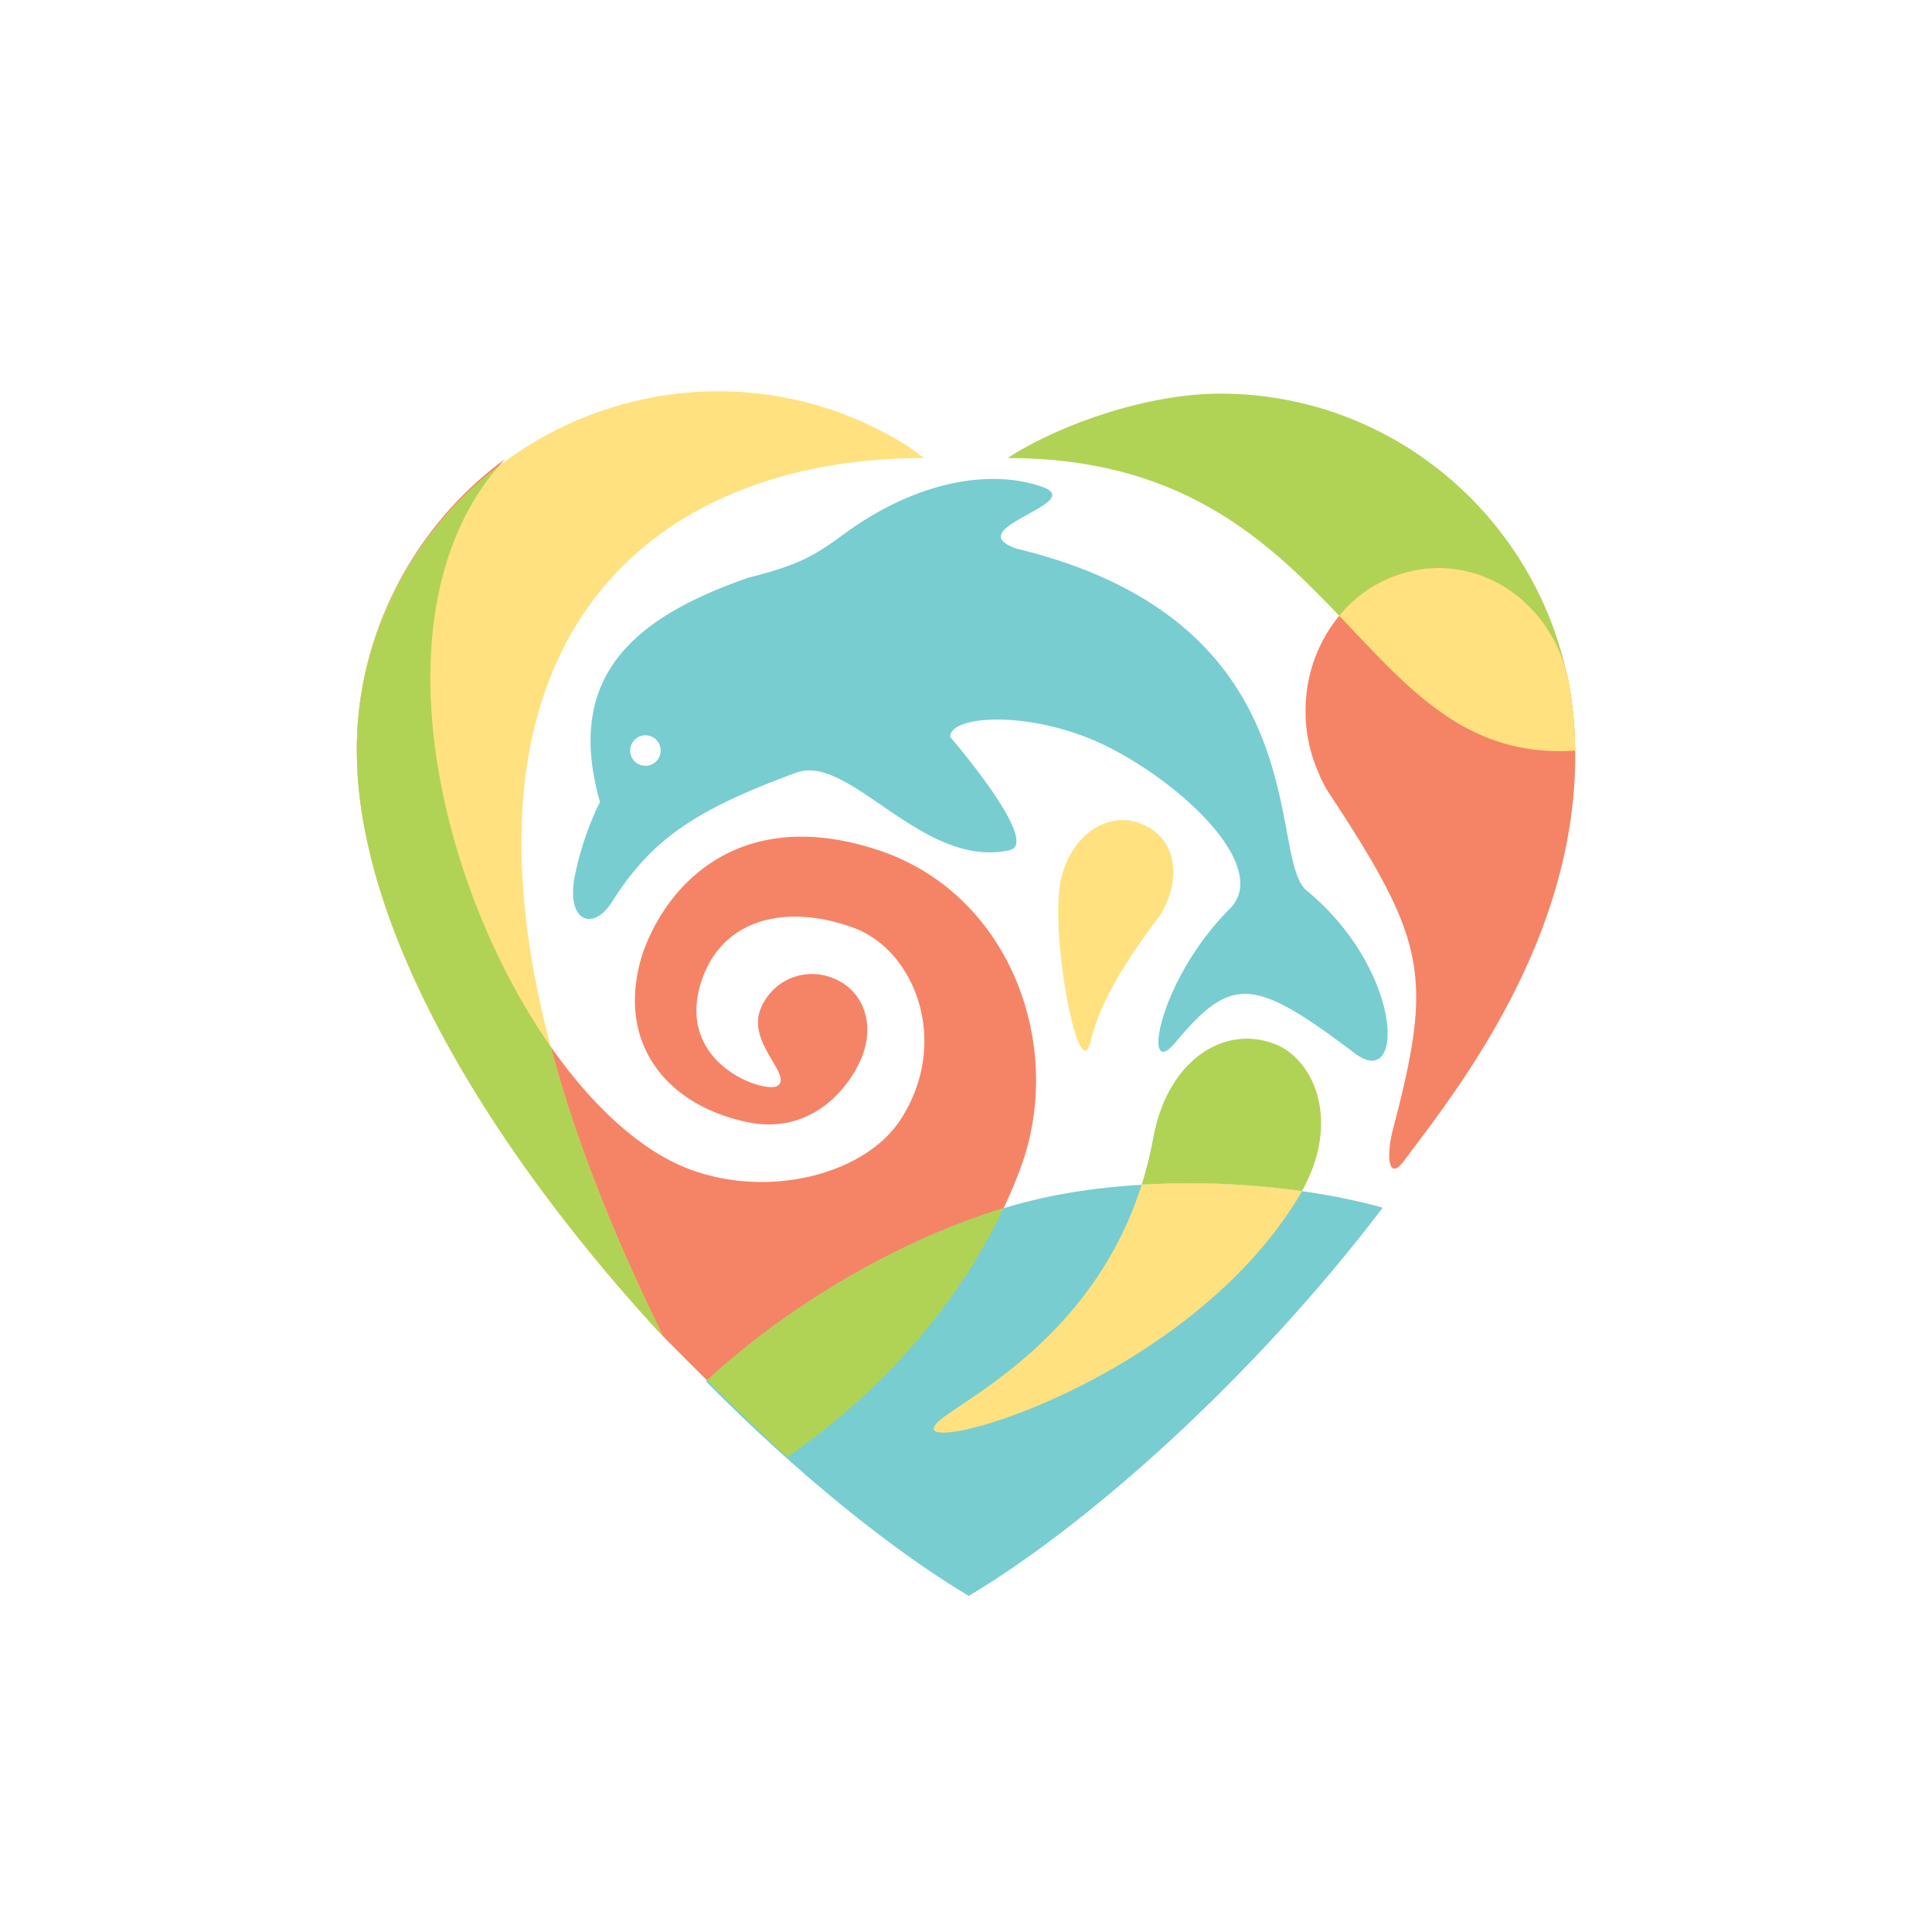 <svg xmlns="http://www.w3.org/2000/svg" viewBox="0 0 600 600"><defs><style>.cls-1,.cls-5,.cls-6{fill:#f58466;}.cls-1,.cls-2,.cls-3,.cls-4{fill-rule:evenodd;}.cls-2,.cls-7{fill:#ffe17f;}.cls-3{fill:#78cdd1;}.cls-4,.cls-8{fill:#b1d355;}.cls-5{stroke:#f58466;stroke-miterlimit:3.86;stroke-width:1.38px;}</style></defs><title>gg_logos</title><g id="Fit4Life"><path class="cls-1" d="M205.75,414.83c-50.64-54.85-94.94-124.15-94.94-182.2,0-36.6,18.43-69.88,46.12-90.12-54.08,58-4.12,188.48,50.65,217.63,25.32,13.47,59.83,6.23,72-12.29,15.71-24,4.7-52.72-14.56-59.74-20.39-7.42-40-3.08-46.78,15.46-9.66,26.53,19.32,36.23,23.22,33.64,4.74-3.13-9-12.88-5.47-23.3a17.18,17.18,0,0,1,22.19-10.34c9,3.27,13.07,12.41,10.33,22.18-2.64,9.46-14.85,27.12-36.19,22.78-25.67-5.22-41.65-25.24-32.58-52.92,8.61-23.62,32.38-45.16,73.22-31.53s57.8,60.7,44.16,98.14c-10,27.5-32.5,62.65-72.62,90.3Q227.59,437,205.75,414.83Z"/><path class="cls-2" d="M282.28,138.82c1.6,1.18,3.18,2.32,4.74,3.42-101,0-176.87,79.18-81,272.91-50.76-54.89-95.2-124.36-95.2-182.52,0-61.36,51.38-111.1,112.29-111.1A109.43,109.43,0,0,1,282.28,138.82Z"/><path class="cls-3" d="M219.25,429c26.66-24.94,69-50.09,108.39-57.76,33-6.41,73.11-4.2,101.69,3.79l-.18.38c-39.71,52.16-90.75,97.83-128.3,120.22C277,481.38,247.64,457.73,219.25,429Z"/><path class="cls-4" d="M354.56,367.92a122.69,122.69,0,0,0,3.58-14.45c4.54-24.7,22.41-35.29,37.83-29.22,11.93,4.7,20.62,23.51,8.38,45.66A254.9,254.9,0,0,0,354.56,367.92Z"/><path class="cls-3" d="M405.76,276.54c-12.47-10.25,4.62-83.28-90-106.14-18.52-6.33,22.36-14.17,7.81-19.25-15.27-5.33-38.08-2.41-61.48,14.72-9.06,6.65-13.89,9.58-29.63,13.52-34.64,12.08-57.45,29.93-46.13,69.7a92.27,92.27,0,0,0-7.66,22.27C175.45,286,184,289.61,190,280.17c12.26-19.29,25.37-28.49,57.31-40.22,16.58-6.09,39.23,30.1,66.22,24.09,10-2.23-18.42-35.16-18.42-35.16-.24-7.06,26.69-8.48,49.83,3.49,24.06,12.44,49.38,37.44,37,49.83-22.54,22.61-27.27,53.88-17.07,41.72,17.56-20.94,24.21-20.76,55.86,3.19C436.67,339.11,435.6,301.07,405.76,276.54ZM200.44,237.83a4.74,4.74,0,1,1,4.74-4.73A4.74,4.74,0,0,1,200.44,237.83Z"/><path class="cls-5" d="M237,371.15h0Z"/><path class="cls-4" d="M312.9,142.24c17.09-11,44.22-20,66-20,60.83,0,110.15,49.62,110.27,110.87C419.86,237.83,417.3,142.24,312.9,142.24Z"/><path class="cls-6" d="M487.5,213.9c10.95,67.46-34.19,123.48-51.4,146.51-5,6.83-5.69-1.37-3.47-9.84C445.13,303,442.94,292.33,413,246.7a34.38,34.38,0,0,1-3.55-6.81,46.82,46.82,0,0,1-4-19.1c0-24.51,18.47-44.37,41.27-44.37C467.34,176.42,484.43,192.66,487.5,213.9Z"/><path class="cls-7" d="M486.44,208.66q.74,3.29,1.29,6.66l-.23-1.43A47.09,47.09,0,0,0,486.44,208.66Z"/><path class="cls-2" d="M329.27,274.27c2.85-15.3,15.12-22.47,25-18.51,13.51,5.4,11.61,21.09,5.16,29.62-16.67,22-19.41,32.84-20.79,38.24C335,337.91,326.18,290.86,329.27,274.27Z"/><path class="cls-7" d="M487.73,215.32l.06.39.06.39a112.16,112.16,0,0,1,1.32,17c-33.75,2.29-51.68-19.21-73.25-41.86a40,40,0,0,1,30.81-14.84c18.88,0,34.8,13.63,39.71,32.25a47.09,47.09,0,0,1,1.06,5.23Z"/><path class="cls-7" d="M486.44,208.66q.74,3.29,1.29,6.66l-.23-1.43A47.09,47.09,0,0,0,486.44,208.66Z"/><path class="cls-8" d="M111,240l0-.51,0-.75q-.16-3.06-.16-6.08a109.34,109.34,0,0,1,2-20.64A111.77,111.77,0,0,1,155,144.6C116.18,189.52,135.61,274.36,171,325c7.07,26.75,18.47,56.71,35,90.07C157.36,362.54,114.53,296.57,111,240Z"/><path class="cls-8" d="M205.75,414.83C157.22,362.28,114.53,296.44,111,240c3.49,56.6,46.33,122.58,95,175.19Z"/><path class="cls-8" d="M244.46,452.51q-11.33-10.45-24.88-23.84c23.09-21.49,57.72-43.08,92.06-53.45C299.84,400.21,278.49,429.06,244.46,452.51Z"/><path class="cls-7" d="M354.56,367.92a254.9,254.9,0,0,1,49.79,2c-.44.79-.89,1.59-1.39,2.38-36.38,59.15-124.87,81.78-111.66,69.29C298.61,434.67,339.32,416,354.56,367.92Z"/></g></svg>